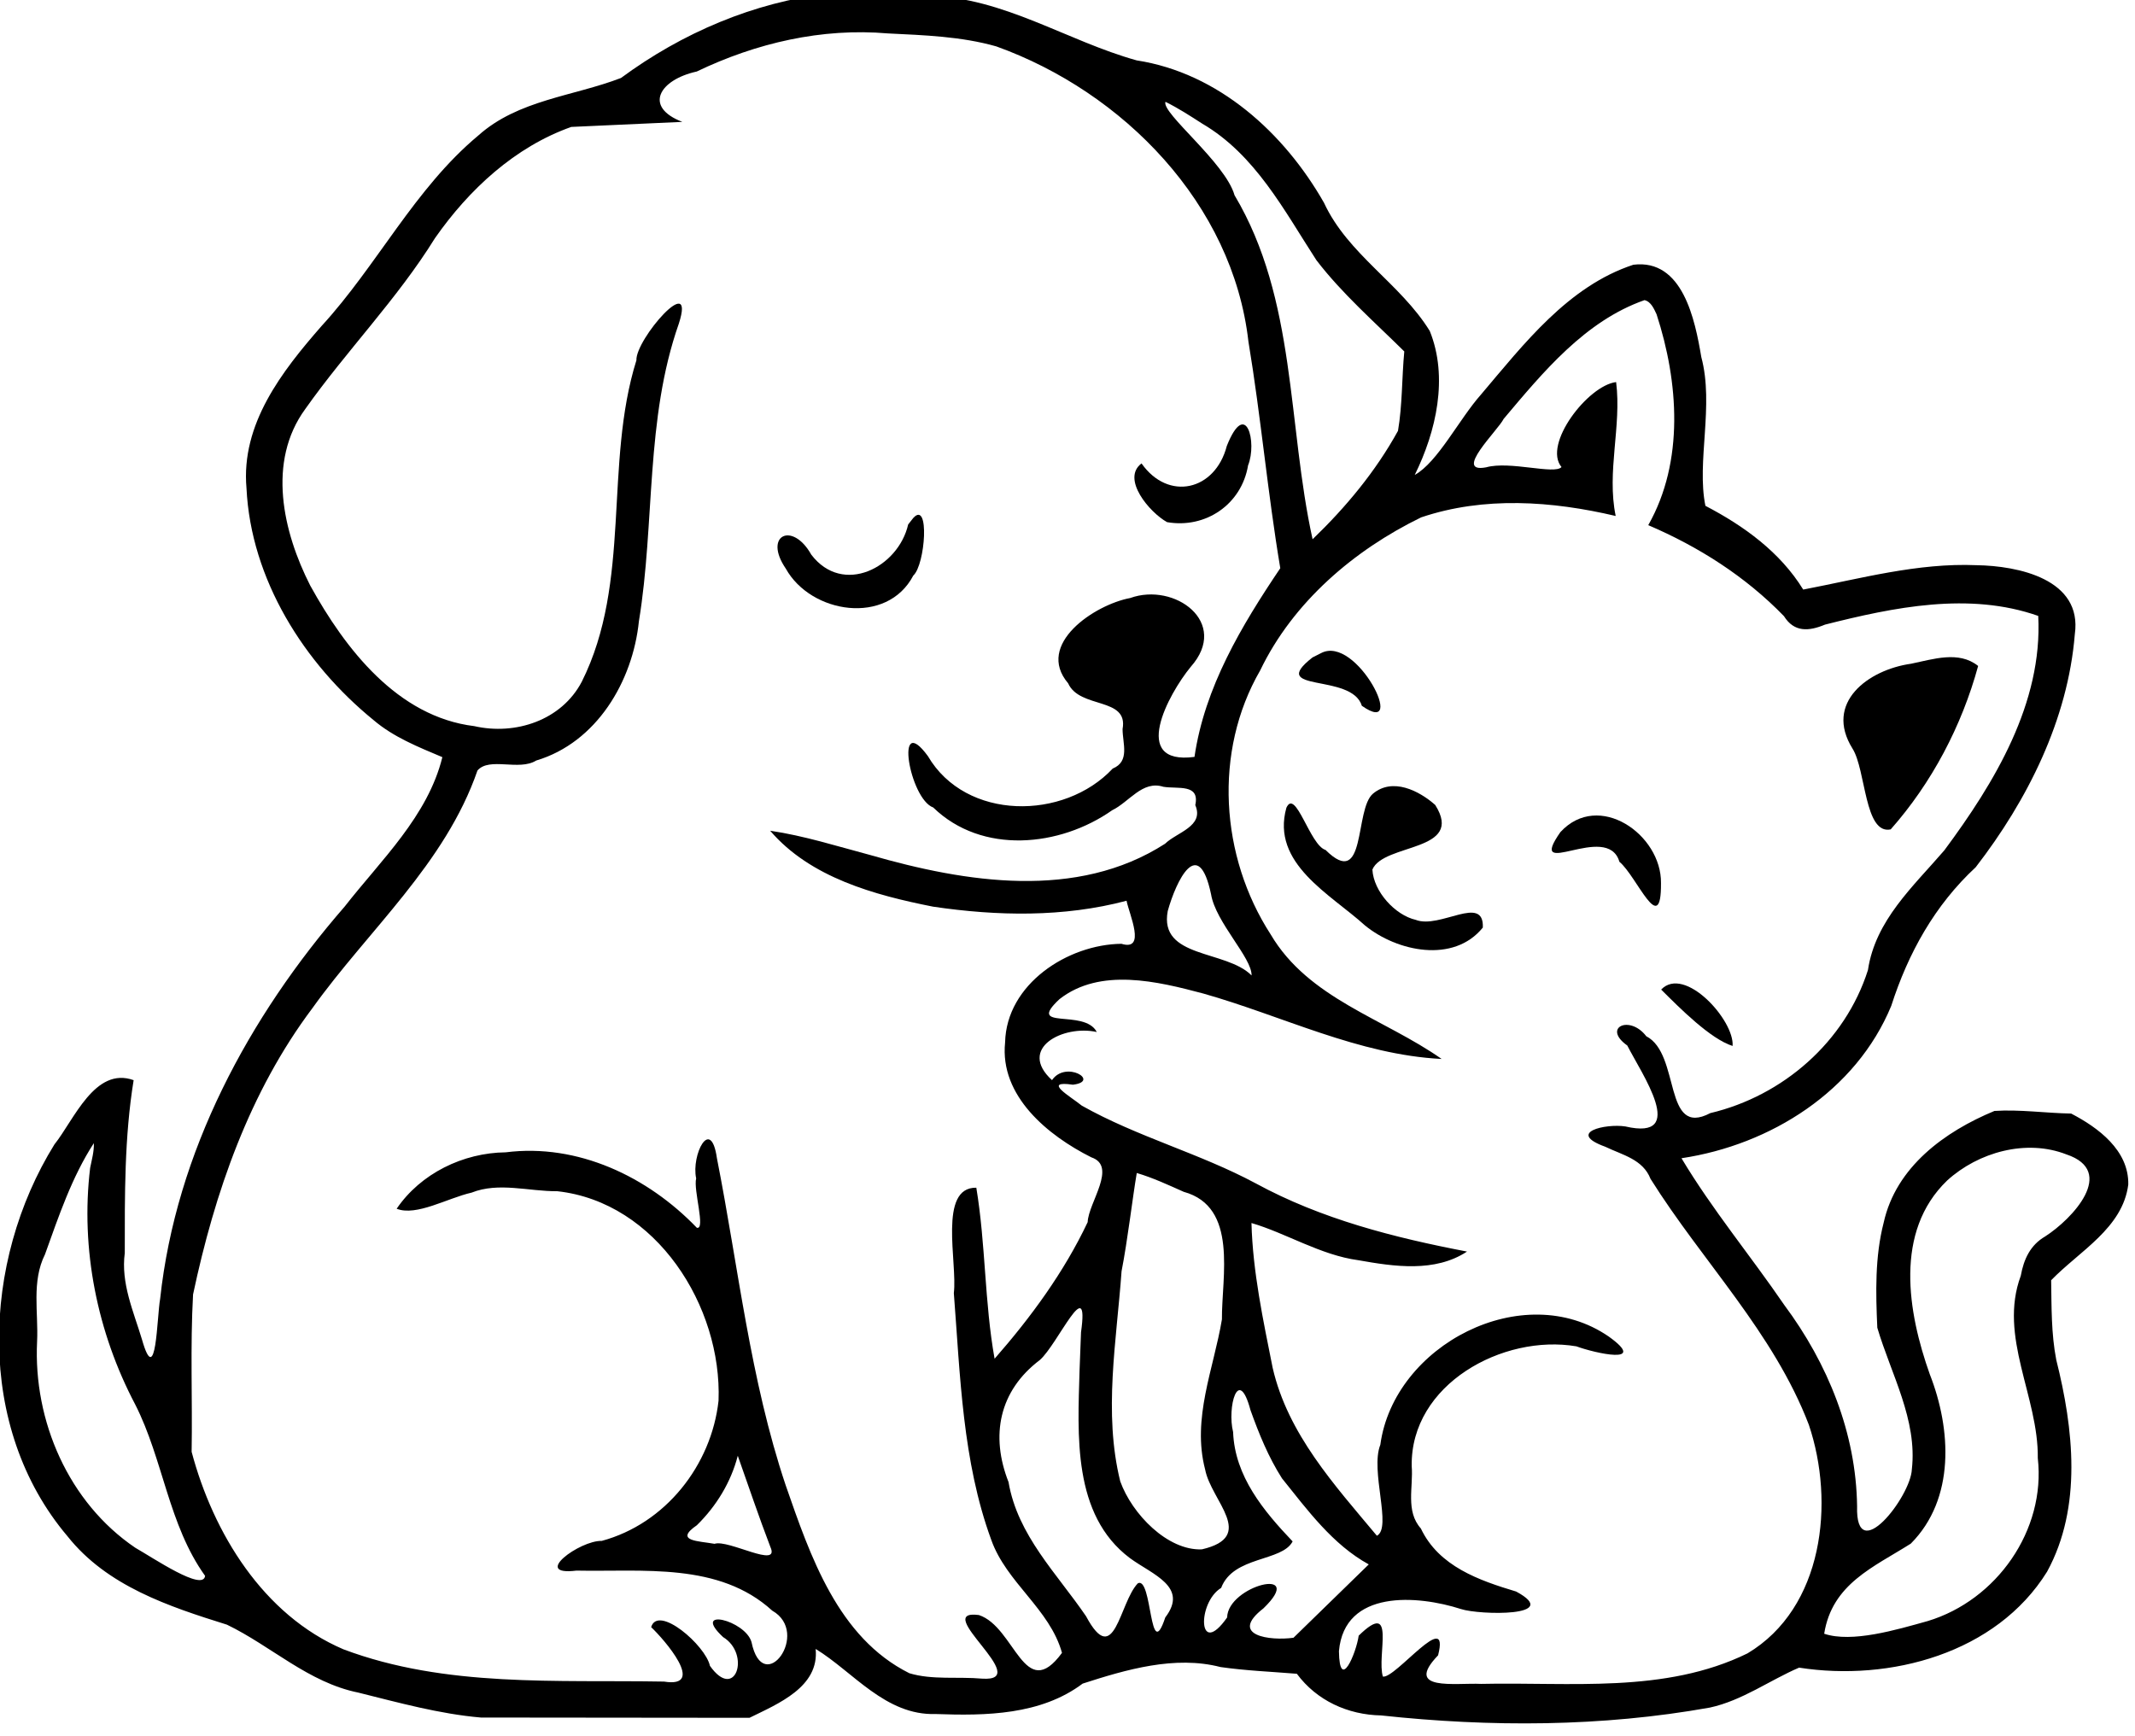 <?xml version="1.0"?>
<!-- Created with xTool Creative Space (https://www.xtool.com/pages/software) -->
<svg xmlns="http://www.w3.org/2000/svg" xmlns:xlink="http://www.w3.org/1999/xlink" xmlns:xcs="https://www.xtool.com/pages/software" version="1.1" preserveAspectRatio="xMinYMin meet" width="46.293mm" height="37.647mm" viewBox="12.699 65.574 46.293 37.647" xcs:version="2.7.22"><style></style>
<path transform="matrix(0.112,0,0,0.112,5.15,1.969)" stroke="none" fill="#000000" data-view-type="laser" d="M 228 566.624 C 213.337 568.314 199.438 574.283 187.62 583.001 C 178.384 586.557 167.729 587.222 159.999 594.138 C 147.663 604.427 140.448 619.256 129.675 631 C 121.99 639.784 114.018 650.001 115.122 662.429 C 115.973 680.047 126.244 696.345 139.702 707.309 C 143.599 710.637 148.382 712.529 153.042 714.5 C 150.228 725.927 141.161 734.42 134.131 743.426 C 115.54 764.798 101.483 790.911 98.403 819.39 C 97.767 822.922 97.676 837.045 94.886 827.244 C 93.23 821.756 90.778 816.362 91.559 810.5 C 91.556 799.329 91.476 788.099 93.274 777.042 C 85.77 774.333 81.729 784.746 77.933 789.491 C 63.855 812.205 62.601 844.275 80.48 865.36 C 88.112 874.984 100.069 878.945 111.336 882.467 C 119.928 886.615 127.098 893.661 136.771 895.619 C 144.575 897.56 152.487 899.759 160.5 900.447 C 177.833 900.464 195.167 900.482 212.5 900.5 C 218.033 897.773 226.039 894.54 225.31 887.166 C 232.58 891.602 238.831 900.086 248.554 899.767 C 258.255 900.123 268.89 899.968 277 893.878 C 285.424 891.155 294.877 888.387 303.688 890.672 C 308.588 891.373 313.539 891.572 318.469 891.974 C 322.309 897.162 328.333 899.921 334.785 900.039 C 355.907 902.323 377.507 902.273 398.445 898.515 C 404.678 897.165 410.068 893.199 415.701 890.788 C 433.302 893.533 453.889 888.038 463.713 872.204 C 470.55 859.685 468.829 844.5 465.49 831.197 C 464.502 826.113 464.583 820.931 464.5 815.78 C 469.983 810.112 478.352 805.705 479.431 797.25 C 479.565 790.611 473.579 786.211 468.375 783.508 C 463.44 783.419 458.372 782.679 453.521 783 C 443.872 786.996 434.456 793.846 432.076 804.628 C 430.368 811.239 430.537 818.239 430.844 824.972 C 433.497 833.962 438.627 842.79 437.531 852.393 C 437.322 857.689 426.585 871.451 426.931 859.535 C 426.743 845.35 421.241 831.869 412.842 820.585 C 406.315 811.033 398.879 802.098 392.933 792.156 C 410.168 789.577 426.731 779.17 433.547 762.645 C 436.824 752.439 441.973 743.158 449.895 735.81 C 459.92 722.838 467.745 707.236 469.081 690.701 C 470.597 680.018 458.082 677.449 450.046 677.333 C 438.676 676.85 427.575 679.937 416.5 682.052 C 412.027 674.788 405.03 669.732 397.564 665.837 C 395.822 657.307 399.283 646.404 396.769 637.033 C 395.556 629.843 393.185 617.982 383.623 619.159 C 371.014 623.294 362.395 634.525 354.12 644.29 C 349.892 649.047 345.748 657.385 341.291 659.86 C 345.448 651.443 347.835 640.96 344.199 631.983 C 338.518 622.778 328.361 617.179 323.719 607.154 C 316.021 593.636 303.272 582.028 287.46 579.593 C 273.913 575.818 261.71 567.405 247.235 567.101 C 240.85 566.538 234.4 566.041 228 566.624 z M 260.287 576.886 C 284.844 585.719 306.064 607.364 309.094 634.038 C 311.518 648.609 312.813 663.344 315.261 677.914 C 307.76 689.049 300.619 700.966 298.651 714.451 C 286.07 716.112 293.642 702.227 297.914 697.027 C 305.566 688.412 294.795 680.585 286.2 683.692 C 279.371 684.959 267.755 692.628 274.188 700.198 C 276.433 705.217 285.892 702.791 284.728 709.058 C 284.733 711.878 286.19 715.311 282.821 716.71 C 273.397 726.776 254.38 726.843 247.04 714.296 C 240.518 705.385 243.474 722.594 248.073 724.246 C 257.511 733.407 272.587 731.901 282.719 724.777 C 286.017 723.187 288.566 718.946 292.617 720.235 C 295.384 720.707 299.725 719.583 298.806 723.785 C 300.58 727.916 295.236 729.031 292.947 731.269 C 275.879 742.247 254.313 738.762 235.936 733.466 C 229.496 731.755 223.107 729.718 216.5 728.745 C 224.296 737.833 236.726 741.208 248.054 743.449 C 260.469 745.284 273.294 745.537 285.5 742.302 C 286.021 744.95 289.36 752.125 284.512 750.638 C 274.109 750.75 262.238 758.442 261.986 769.73 C 260.907 780.12 270.288 787.773 278.671 791.977 C 283.784 793.694 278.111 800.762 277.972 804.528 C 273.416 814.176 266.954 822.989 259.951 830.975 C 257.99 820.044 258.236 808.819 256.414 797.861 C 248.977 797.751 252.79 812.377 252.061 818.261 C 253.307 834.273 253.723 850.806 259.302 866.031 C 262.233 874.333 270.639 879.417 273 887.925 C 265.708 897.86 263.942 882.913 256.913 880.602 C 247.373 879.361 267.787 893.617 257.533 892.916 C 252.918 892.499 247.853 893.206 243.453 891.869 C 229.617 884.97 224.259 869.138 219.515 855.495 C 212.619 834.948 210.37 813.32 206.199 792.167 C 205.022 783.923 201.193 791.515 202.178 796.061 C 201.597 798.248 204.066 806.084 202.306 805.615 C 192.802 795.723 179.252 789.243 165.304 791.012 C 157.07 791.099 148.842 795.099 144.192 801.936 C 148.004 803.449 154.037 799.871 158.695 798.818 C 163.962 796.723 169.778 798.59 175.276 798.541 C 194.473 800.643 207.204 820.843 206.51 839.103 C 205.128 851.616 196.213 862.927 183.889 866.248 C 179.66 866.121 170.182 873.076 179 872 C 191.89 872.262 206.603 870.34 216.906 879.753 C 224.465 884.056 215.141 896.737 212.89 885.83 C 211.683 881.596 201.117 879.023 207.391 884.87 C 212.783 888.151 209.793 897.431 204.843 890.441 C 204.011 886.492 194.815 878.508 193.461 882.943 C 195.957 885.295 204.269 894.821 195.959 893.486 C 175.19 893.12 153.681 894.679 133.895 887.241 C 118.37 880.611 108.69 864.752 104.501 849 C 104.675 838.853 104.215 828.629 104.778 818.528 C 108.955 798.829 115.675 779.348 127.887 763.096 C 138.748 747.921 153.592 735.16 159.841 717.079 C 162.164 714.412 167.865 717.229 171.204 715.157 C 182.912 711.663 189.898 699.829 191.093 688.181 C 194.233 669.028 192.294 649.11 198.829 630.54 C 202.146 620.179 190.439 633.588 190.61 637.653 C 184.294 657.877 189.717 680.538 180.038 699.884 C 176.124 707.37 167.184 710.312 159.218 708.493 C 144.342 706.68 134.224 693.513 127.463 681.278 C 122.178 670.893 119.051 657.284 126.507 647.087 C 134.492 635.787 144.285 625.83 151.606 614.021 C 158.181 604.598 167.098 596.335 177.999 592.477 L 199.5 591.5 C 191.894 588.587 195.08 583.33 202.285 581.752 C 213.799 576.226 226.504 573.266 239.305 574.373 C 246.326 574.72 253.487 574.95 260.287 576.886 z M 300.122 591.823 C 310.44 597.854 315.998 608.644 322.261 618.288 C 327.256 624.793 333.459 630.199 339.267 635.946 C 338.786 641.048 338.907 646.34 338.048 651.324 C 333.72 659.183 327.963 666.106 321.515 672.313 C 316.614 650.086 318.421 625.867 306.405 605.7 C 304.621 599.379 292.232 589.792 293.029 587.616 C 295.499 588.832 297.813 590.333 300.122 591.823 z M 388.109 628.75 C 392.369 641.825 393.504 657.235 386.5 669.582 C 396.284 673.767 405.337 679.527 412.771 687.198 C 414.752 690.368 417.598 690.141 420.718 688.839 C 434.057 685.465 448.64 682.448 462 687.155 C 462.876 704.037 453.519 719.473 443.815 732.545 C 437.802 739.542 430.466 746.08 429.032 755.721 C 424.621 769.598 412.575 780.09 398.51 783.42 C 389.325 788.265 392.807 771.988 386.116 768.535 C 382.907 764.324 377.54 766.853 382.443 770.336 C 385.164 775.73 394.349 788.859 382.059 786 C 378.232 785.41 370.565 787.171 378.181 789.933 C 381.503 791.537 385.452 792.347 386.936 796.141 C 396.966 812.148 410.749 825.884 417.587 843.757 C 422.662 858.783 420.446 879.239 405.706 888.028 C 389.701 895.858 371.386 893.545 354.143 893.933 C 349.184 893.697 339.068 895.42 345.812 888.399 C 348.18 879.063 337.519 892.985 335.123 892.517 C 333.888 888.446 337.8 877.393 330.441 884.594 C 329.959 888.022 326.729 895.621 326.618 887.601 C 327.662 875.597 341.871 876.741 350.262 879.447 C 353.838 880.613 370.073 880.98 360.922 876.05 C 353.757 873.898 345.955 871.184 342.477 863.844 C 339.467 860.47 341.042 855.84 340.704 851.755 C 340.446 835.92 358.367 826.161 372.588 828.577 C 376.126 829.886 386.648 832.278 378.848 826.678 C 362.301 815.297 337.244 828.316 334.629 847.638 C 332.619 852.661 336.945 863.719 333.963 865.25 C 325.806 855.477 316.728 845.566 313.788 832.747 C 311.946 823.495 309.931 814.146 309.684 804.703 C 316.28 806.612 323.076 810.927 330.374 811.901 C 337.307 813.133 345.188 814.317 351.412 810.228 C 337.285 807.523 323.224 803.947 310.503 797.02 C 299.636 791.192 287.555 788.016 276.833 781.972 C 274.625 780.181 269.072 777.047 275.109 777.921 C 280.5 777.285 273.731 773.128 271.068 777.034 C 264.322 770.881 273.24 766.277 279.735 767.717 C 277.378 763.113 265.892 767.535 272.521 761.349 C 280.402 755.188 291.519 757.914 300.367 760.27 C 315.679 764.595 330.41 772.125 346.5 772.936 C 335.36 765.102 320.751 761.288 313.4 748.822 C 303.648 733.75 302.269 713.442 311.371 697.703 C 317.724 684.494 329.53 674.405 342.535 668.073 C 354.714 663.962 367.87 664.901 380.196 667.805 C 378.417 659.208 381.363 650.455 380.279 641.879 C 374.837 642.53 366.044 653.92 369.706 658.33 C 368.361 659.85 359.699 657.095 355.117 658.382 C 348.616 659.618 357.437 651.191 358.504 649.008 C 366.132 639.955 374.273 630.046 385.775 626.012 C 387.033 626.295 387.619 627.713 388.109 628.75 z M 301.859 741.049 C 302.756 746.489 309.795 753.352 309.704 756.763 C 304.741 751.761 291.743 753.515 293.473 744.295 C 295.112 738.397 299.42 729.48 301.859 741.049 z M 467.452 791.415 C 477.268 794.7 468.597 803.918 463.353 807.29 C 460.451 808.97 459.197 811.722 458.619 814.912 C 454.243 826.717 462.063 838.311 461.914 850.224 C 463.492 864.186 453.938 877.741 440.613 881.764 C 434.509 883.473 425.917 886.03 420.56 884.221 C 422.093 874.539 430.174 871.312 437.331 866.772 C 445.952 858.109 445.17 844.609 441.009 834 C 436.728 821.967 434.078 806.372 444.367 796.469 C 450.39 790.977 459.682 788.382 467.452 791.415 z M 84.854 794.027 C 82.959 809.718 86.222 825.876 93.584 839.842 C 99.023 850.549 100.005 863.115 107.107 873.016 C 106.742 876.123 97.048 869.533 93.592 867.574 C 80.68 858.826 73.834 843.024 74.583 827.643 C 74.854 821.98 73.481 816.047 76.114 810.765 C 78.757 803.414 81.318 795.777 85.569 789.235 C 85.629 790.866 85.168 792.446 84.854 794.027 z M 296.567 798.659 C 307.167 801.567 303.897 815.102 303.963 823.36 C 302.358 832.965 298.122 842.522 300.713 852.427 C 301.872 858.523 310.775 865.406 300.082 867.885 C 293.44 868.162 286.545 861.034 284.279 854.718 C 280.986 841.405 283.573 827.505 284.532 814.039 C 285.704 808.071 286.65 799.859 287.477 795.016 C 290.614 795.942 293.586 797.332 296.567 798.659 z M 276.401 833.25 C 276.053 845.663 274.992 861.192 286.137 869.571 C 290.48 872.77 297.577 875.085 293 881.059 C 289.894 890.399 290.508 873.002 287.681 874.462 C 284.081 878.212 283.199 891.177 277.659 880.837 C 272.023 872.564 264.405 865.18 262.652 854.857 C 259.11 845.867 260.809 837.2 268.704 831.231 C 272.162 828.225 278.355 813.965 276.684 825.855 C 276.606 828.321 276.509 830.786 276.401 833.25 z M 315.594 854.141 C 320.498 860.244 325.406 866.965 332.39 870.798 C 327.533 875.532 322.675 880.266 317.817 885 C 313.329 885.629 305.179 884.6 312.005 879.304 C 320.513 871.066 305.108 874.875 304.97 881.072 C 299.31 889.143 299.131 878.196 303.815 875.346 C 306.17 869.125 315.595 870.31 317.651 866.347 C 312.043 860.459 306.451 853.737 306.127 845.167 C 304.942 840.439 307.137 832.142 309.49 840.92 C 311.123 845.49 312.973 850.039 315.594 854.141 z M 216.543 867.411 C 218.506 871.766 208.407 865.901 205.73 866.812 C 202.692 866.252 197.804 866.317 202.316 863.211 C 206.09 859.5 208.908 854.894 210.234 849.76 C 212.316 855.651 214.31 861.575 216.543 867.411 z " fill-rule="nonzero"></path><path transform="matrix(0.112,0,0,0.112,5.15,1.969)" stroke="none" fill="#000000" data-view-type="laser" d="M 243.221 669.446 C 241.319 677.77 230.591 683.323 224.465 675.294 C 220.807 668.758 215.117 671.547 219.529 677.993 C 224.394 686.748 239.12 689.057 244.213 679.341 C 246.551 677.217 247.41 664.678 244.206 668.194 L 243.221 669.446 z " fill-rule="nonzero"></path><path transform="matrix(0.112,0,0,0.112,5.15,1.969)" stroke="none" fill="#000000" data-view-type="laser" d="M 304.907 654.25 C 302.66 662.923 293.574 665.004 288.4 657.626 C 284.423 660.607 289.963 667.132 293.346 669 C 300.777 670.287 307.758 665.6 309.027 658 C 310.819 653.58 308.626 644.897 304.907 654.25 z " fill-rule="nonzero"></path><path transform="matrix(0.112,0,0,0.112,5.15,1.969)" stroke="none" fill="#000000" data-view-type="laser" d="M 333.223 721.557 C 329.565 724.58 331.999 740.371 324.021 732.467 C 320.998 731.564 318.223 720.402 316.443 724.298 C 313.425 735.114 324.989 741.027 331.65 747.077 C 337.845 752.154 348.826 754.488 354.474 747.494 C 354.73 740.958 346.167 747.841 341.476 746 C 337.5 745.086 333.323 740.539 333.094 736.262 C 335.271 731.107 351.048 732.913 345.255 723.753 C 342.117 720.979 337.018 718.41 333.223 721.557 z " fill-rule="nonzero"></path><path transform="matrix(0.112,0,0,0.112,5.15,1.969)" stroke="none" fill="#000000" data-view-type="laser" d="M 321.5 695.195 C 312.618 702.136 329.076 698.114 331.053 704.556 C 340.088 710.912 330.07 690.64 323.13 694.37 L 321.5 695.195 z " fill-rule="nonzero"></path><path transform="matrix(0.112,0,0,0.112,5.15,1.969)" stroke="none" fill="#000000" data-view-type="laser" d="M 369.494 729.007 C 362.687 738.73 378.593 726.83 380.912 734.753 C 384.291 737.559 389.042 749.688 388.965 738.87 C 389.072 729.47 376.906 720.956 369.494 729.007 z " fill-rule="nonzero"></path><path transform="matrix(0.112,0,0,0.112,5.15,1.969)" stroke="none" fill="#000000" data-view-type="laser" d="M 389 759.5 C 392.621 763.105 398.519 769.052 402.827 770.418 C 403.212 765.447 393.538 754.755 389 759.5 z " fill-rule="nonzero"></path><path transform="matrix(0.112,0,0,0.112,5.15,1.969)" stroke="none" fill="#000000" data-view-type="laser" d="M 437.393 696.41 C 429.081 697.575 420.493 703.957 426.051 712.855 C 428.654 716.996 428.338 729.55 433.435 728.487 C 441.401 719.474 447.197 708.448 450.364 696.843 C 446.611 693.831 441.612 695.553 437.393 696.41 z " fill-rule="nonzero"></path></svg>